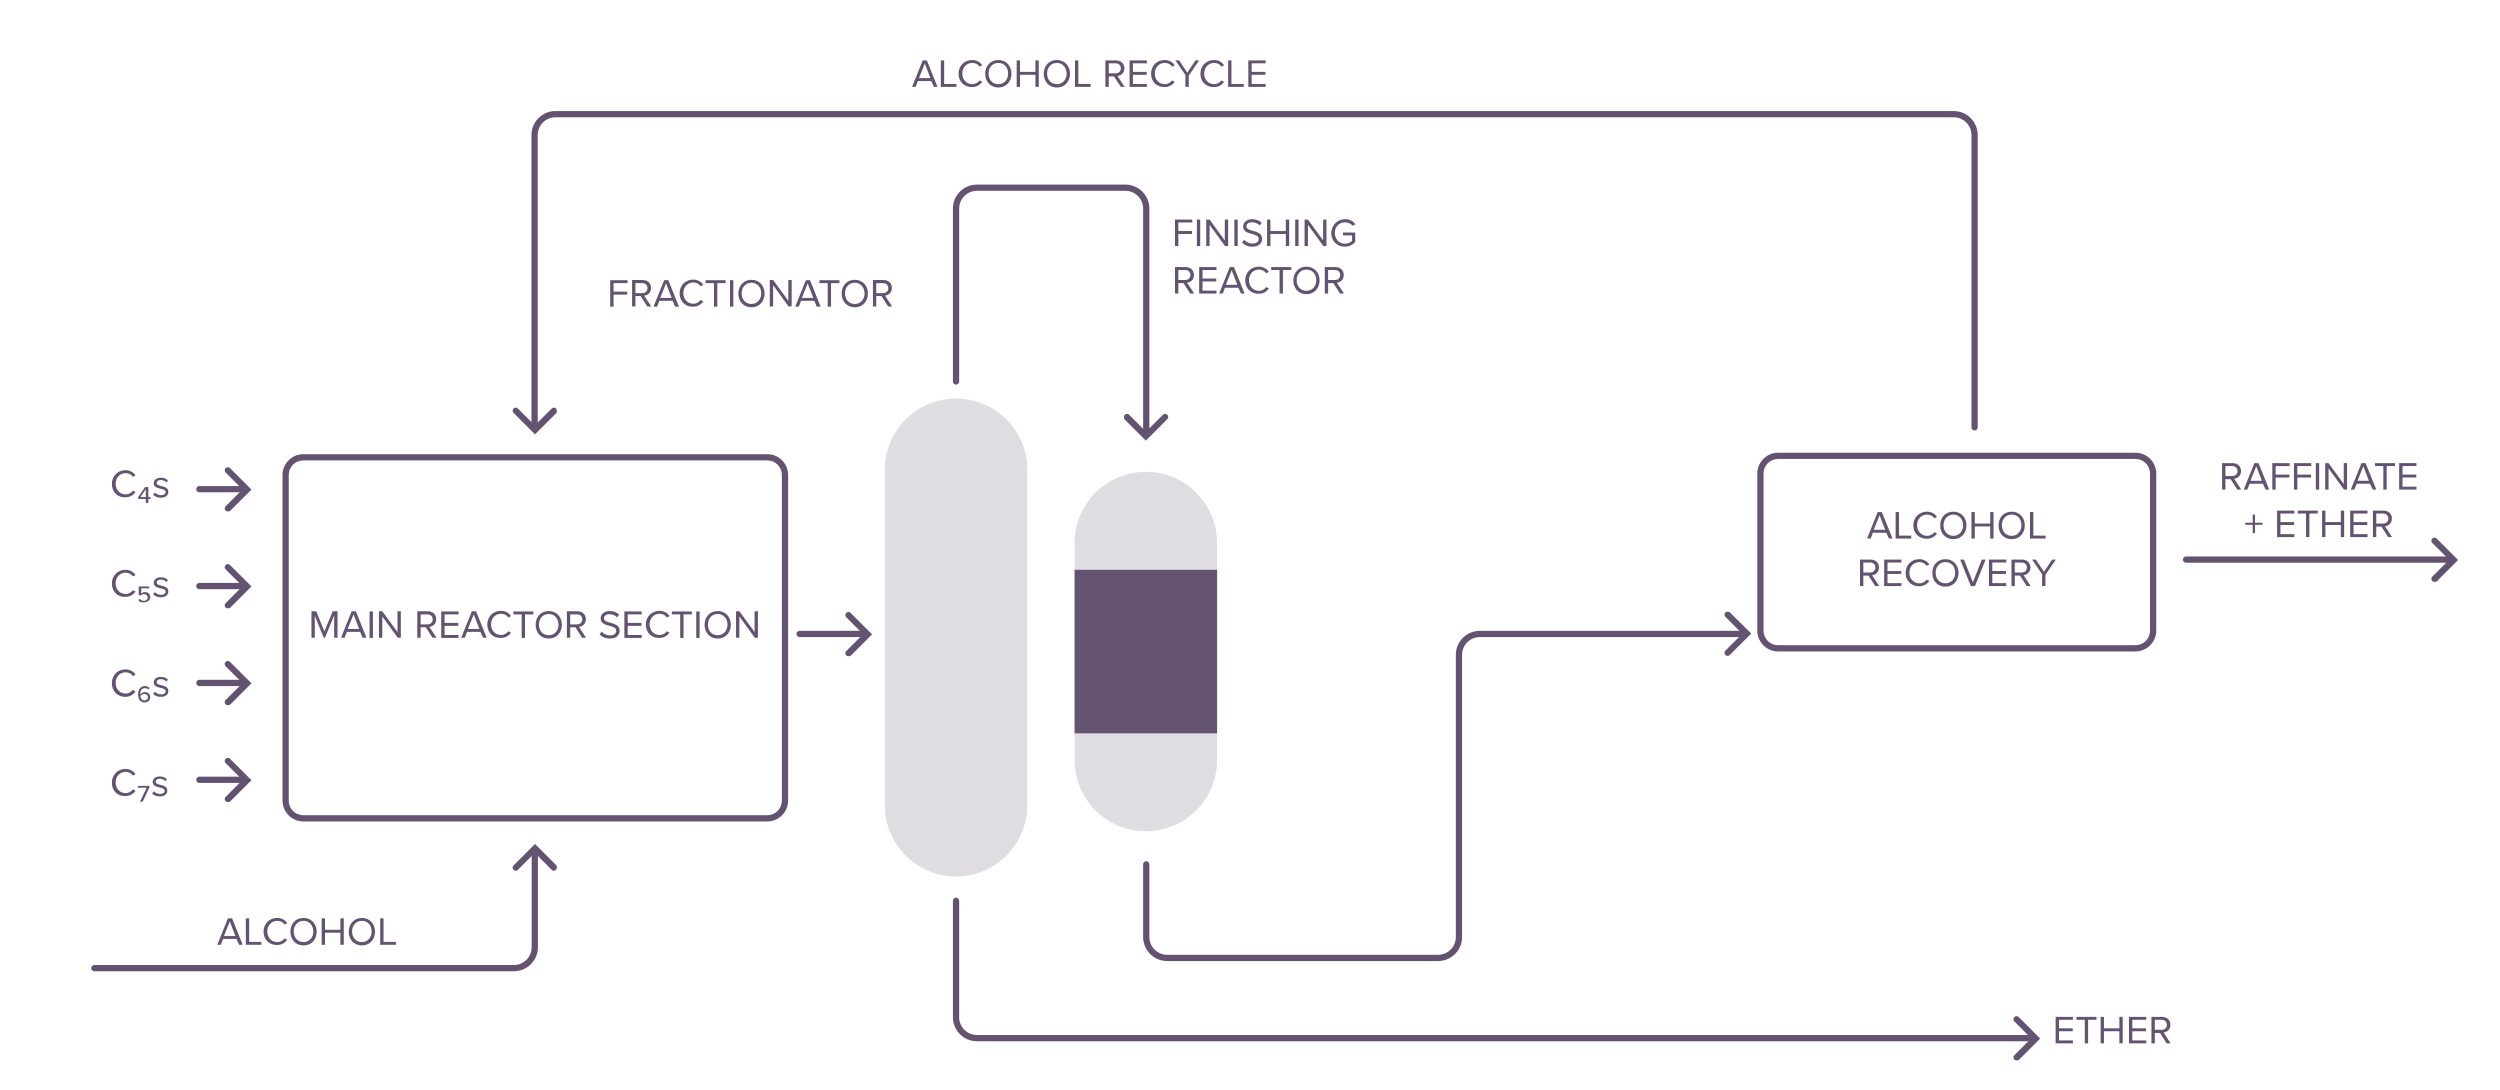 <?xml version="1.0" encoding="utf-8"?>
<!-- Generator: Adobe Illustrator 25.0.0, SVG Export Plug-In . SVG Version: 6.00 Build 0)  -->
<svg version="1.1" id="Calque_1" xmlns="http://www.w3.org/2000/svg" xmlns:xlink="http://www.w3.org/1999/xlink" x="0px" y="0px"
	 viewBox="0 0 1200 523.2" style="enable-background:new 0 0 1200 523.2;" xml:space="preserve">
<style type="text/css">
	.st0{fill:#E0DDE2;}
	.st1{fill:#635370;}
	.st2{fill:none;stroke:#635370;stroke-width:3;stroke-linecap:round;stroke-miterlimit:10;}
</style>
<g>
	<g>
		<path class="st0" d="M550,399L550,399c-18.9,0-34.2-15.3-34.2-34.2V260.7c0-18.9,15.3-34.2,34.2-34.2h0
			c18.9,0,34.2,15.3,34.2,34.2v104.1C584.2,383.7,568.9,399,550,399z"/>
	</g>
</g>
<rect x="515.8" y="273.5" class="st1" width="68.4" height="78.5"/>
<g>
	<path class="st1" d="M1025,220.3c3.9,0,7,3.1,7,7v75.4c0,3.9-3.1,7-7,7H853.5c-3.9,0-7-3.1-7-7v-75.4c0-3.9,3.1-7,7-7H1025
		 M1025,217.3H853.5c-5.5,0-10,4.5-10,10v75.4c0,5.5,4.5,10,10,10H1025c5.5,0,10-4.5,10-10v-75.4
		C1035,221.8,1030.5,217.3,1025,217.3L1025,217.3z"/>
</g>
<g>
	<path class="st1" d="M368.3,221c3.9,0,7,3.1,7,7v156.3c0,3.9-3.1,7-7,7H145.6c-3.9,0-7-3.1-7-7V228c0-3.9,3.1-7,7-7H368.3
		 M368.3,218H145.6c-5.5,0-10,4.5-10,10v156.3c0,5.5,4.5,10,10,10h222.7c5.5,0,10-4.5,10-10V228C378.3,222.5,373.8,218,368.3,218
		L368.3,218z"/>
</g>
<g>
	<g>
		<path class="st2" d="M45.3,464.7h201.4c5.5,0,10-4.5,10-10v-45.8"/>
		<g>
			<g>
				<path class="st1" d="M267.3,416.4c0,0.4-0.1,0.8-0.4,1.1c-0.6,0.6-1.5,0.6-2.1,0l-8.1-8.1l-8.1,8.1c-0.6,0.6-1.5,0.6-2.1,0
					s-0.6-1.5,0-2.1l10.3-10.3l10.3,10.3C267.2,415.6,267.3,416,267.3,416.4z"/>
			</g>
		</g>
	</g>
</g>
<g>
	<g>
		<path class="st2" d="M458.9,432.4v55.9c0,5.5,4.5,10,10,10h506.7"/>
		<g>
			<g>
				<path class="st1" d="M968,509c-0.4,0-0.8-0.1-1.1-0.4c-0.6-0.6-0.6-1.5,0-2.1l8.1-8.1l-8.1-8.1c-0.6-0.6-0.6-1.5,0-2.1
					s1.5-0.6,2.1,0l10.3,10.3l-10.3,10.3C968.8,508.9,968.4,509,968,509z"/>
			</g>
		</g>
	</g>
</g>
<g>
	<g>
		<path class="st2" d="M458.9,183.1v-83c0-5.5,4.5-10,10-10h71.3c5.5,0,10,4.5,10,10v107.7"/>
		<g>
			<g>
				<path class="st1" d="M539.5,200.2c0-0.4,0.1-0.8,0.4-1.1c0.6-0.6,1.5-0.6,2.1,0l8.1,8.1l8.1-8.1c0.6-0.6,1.5-0.6,2.1,0
					s0.6,1.5,0,2.1l-10.3,10.3l-10.3-10.3C539.6,201,539.5,200.6,539.5,200.2z"/>
			</g>
		</g>
	</g>
</g>
<g>
	<g>
		<path class="st2" d="M256.6,204.8v-140c0-5.5,4.5-10,10-10h671.2c5.5,0,10,4.5,10,10v140.3"/>
		<g>
			<g>
				<path class="st1" d="M267.3,197.2c0-0.4-0.1-0.8-0.4-1.1c-0.6-0.6-1.5-0.6-2.1,0l-8.1,8.1l-8.1-8.1c-0.6-0.6-1.5-0.6-2.1,0
					s-0.6,1.5,0,2.1l10.3,10.3l10.3-10.3C267.2,198,267.3,197.6,267.3,197.2z"/>
			</g>
		</g>
	</g>
</g>
<g>
	<g>
		<path class="st2" d="M836.9,304.3H710.3c-5.5,0-10,4.5-10,10v135.5c0,5.5-4.5,10-10,10H560.2c-5.5,0-10-4.5-10-10v-34.9"/>
		<g>
			<g>
				<path class="st1" d="M829.3,293.6c-0.4,0-0.8,0.1-1.1,0.4c-0.6,0.6-0.6,1.5,0,2.1l8.1,8.1l-8.1,8.1c-0.6,0.6-0.6,1.5,0,2.1
					s1.5,0.6,2.1,0l10.3-10.3L830.4,294C830.1,293.7,829.7,293.6,829.3,293.6z"/>
			</g>
		</g>
	</g>
</g>
<g>
	<g>
		<line class="st2" x1="95.7" y1="234.8" x2="117" y2="234.8"/>
		<g>
			<g>
				<path class="st1" d="M109.4,245.5c-0.4,0-0.8-0.1-1.1-0.4c-0.6-0.6-0.6-1.5,0-2.1l8.1-8.1l-8.1-8.1c-0.6-0.6-0.6-1.5,0-2.1
					s1.5-0.6,2.1,0l10.3,10.3l-10.3,10.3C110.2,245.4,109.8,245.5,109.4,245.5z"/>
			</g>
		</g>
	</g>
</g>
<g>
	<g>
		<line class="st2" x1="95.7" y1="281.3" x2="117" y2="281.3"/>
		<g>
			<g>
				<path class="st1" d="M109.4,292c-0.4,0-0.8-0.1-1.1-0.4c-0.6-0.6-0.6-1.5,0-2.1l8.1-8.1l-8.1-8.1c-0.6-0.6-0.6-1.5,0-2.1
					s1.5-0.6,2.1,0l10.3,10.3l-10.3,10.3C110.2,291.9,109.8,292,109.4,292z"/>
			</g>
		</g>
	</g>
</g>
<g>
	<g>
		<line class="st2" x1="95.7" y1="327.8" x2="117" y2="327.8"/>
		<g>
			<g>
				<path class="st1" d="M109.4,338.5c-0.4,0-0.8-0.1-1.1-0.4c-0.6-0.6-0.6-1.5,0-2.1l8.1-8.1l-8.1-8.1c-0.6-0.6-0.6-1.5,0-2.1
					s1.5-0.6,2.1,0l10.3,10.3l-10.3,10.3C110.2,338.4,109.8,338.5,109.4,338.5z"/>
			</g>
		</g>
	</g>
</g>
<g>
	<g>
		<line class="st2" x1="95.7" y1="374.3" x2="117" y2="374.3"/>
		<g>
			<g>
				<path class="st1" d="M109.4,385c-0.4,0-0.8-0.1-1.1-0.4c-0.6-0.6-0.6-1.5,0-2.1l8.1-8.1l-8.1-8.1c-0.6-0.6-0.6-1.5,0-2.1
					s1.5-0.6,2.1,0l10.3,10.3l-10.3,10.3C110.2,384.9,109.8,385,109.4,385z"/>
			</g>
		</g>
	</g>
</g>
<g>
	<g>
		<line class="st2" x1="383.8" y1="304.3" x2="414.9" y2="304.3"/>
		<g>
			<g>
				<path class="st1" d="M407.3,315c-0.4,0-0.8-0.1-1.1-0.4c-0.6-0.6-0.6-1.5,0-2.1l8.1-8.1l-8.1-8.1c-0.6-0.6-0.6-1.5,0-2.1
					s1.5-0.6,2.1,0l10.3,10.3l-10.3,10.3C408.1,314.8,407.7,315,407.3,315z"/>
			</g>
		</g>
	</g>
</g>
<g>
	<g>
		<line class="st2" x1="1049.3" y1="268.6" x2="1176.2" y2="268.6"/>
		<g>
			<g>
				<path class="st1" d="M1168.6,279.3c-0.4,0-0.8-0.1-1.1-0.4c-0.6-0.6-0.6-1.5,0-2.1l8.1-8.1l-8.1-8.1c-0.6-0.6-0.6-1.5,0-2.1
					s1.5-0.6,2.1,0l10.3,10.3l-10.3,10.3C1169.4,279.2,1169,279.3,1168.6,279.3z"/>
			</g>
		</g>
	</g>
</g>
<g>
	<path class="st1" d="M53.7,232.3c0-3.9,2.9-6.6,6.5-6.6c2.3,0,3.9,1.1,4.9,2.5l-1.3,0.7c-0.7-1.1-2-1.8-3.5-1.8
		c-2.7,0-4.8,2.1-4.8,5.1c0,3,2.1,5.1,4.8,5.1c1.5,0,2.8-0.8,3.5-1.8l1.3,0.7c-1.1,1.4-2.6,2.5-4.9,2.5
		C56.5,238.9,53.7,236.2,53.7,232.3z"/>
	<path class="st1" d="M71.1,241.4H70v-1.9h-3.7v-0.8l3.3-4.9h1.6v4.8h1.1v0.9h-1.1V241.4z M67.4,238.6H70v-3.8L67.4,238.6z"/>
	<path class="st1" d="M74.3,236.4c0.6,0.7,1.8,1.3,3,1.3c1.4,0,2.2-0.6,2.2-1.5c0-1-1.1-1.3-2.4-1.6c-1.6-0.4-3.3-0.8-3.3-2.7
		c0-1.4,1.2-2.6,3.4-2.6c1.6,0,2.7,0.6,3.4,1.3l-0.7,1c-0.6-0.7-1.6-1.2-2.7-1.2c-1.3,0-2,0.6-2,1.4c0,0.9,1,1.2,2.2,1.5
		c1.6,0.4,3.4,0.8,3.4,2.8c0,1.5-1.2,2.8-3.6,2.8c-1.5,0-2.8-0.5-3.7-1.4L74.3,236.4z"/>
</g>
<g>
	<path class="st1" d="M53.7,280.1c0-3.9,2.9-6.6,6.5-6.6c2.3,0,3.9,1.1,4.9,2.5l-1.3,0.7c-0.7-1.1-2-1.8-3.5-1.8
		c-2.7,0-4.8,2.1-4.8,5.1c0,3,2.1,5.1,4.8,5.1c1.5,0,2.8-0.8,3.5-1.8l1.3,0.7c-1.1,1.4-2.6,2.5-4.9,2.5
		C56.5,286.7,53.7,284,53.7,280.1z"/>
	<path class="st1" d="M66.4,288.1l0.7-0.7c0.5,0.7,1.2,1,2.1,1c1,0,1.7-0.7,1.7-1.6c0-0.9-0.7-1.6-1.7-1.6c-0.7,0-1.3,0.2-1.8,0.7
		l-0.8-0.3v-4.1h5v0.9h-3.8v2.5c0.4-0.4,1-0.7,1.8-0.7c1.3,0,2.5,0.8,2.5,2.4c0,1.5-1.2,2.5-2.9,2.5
		C67.9,289.3,66.9,288.9,66.4,288.1z"/>
	<path class="st1" d="M74.3,284.2c0.6,0.7,1.8,1.3,3,1.3c1.4,0,2.2-0.6,2.2-1.5c0-1-1.1-1.3-2.4-1.6c-1.6-0.4-3.3-0.8-3.3-2.7
		c0-1.4,1.2-2.6,3.4-2.6c1.6,0,2.7,0.6,3.4,1.3l-0.7,1c-0.6-0.7-1.6-1.2-2.7-1.2c-1.3,0-2,0.6-2,1.4c0,0.9,1,1.2,2.2,1.5
		c1.6,0.4,3.4,0.8,3.4,2.8c0,1.5-1.2,2.8-3.6,2.8c-1.5,0-2.8-0.5-3.7-1.4L74.3,284.2z"/>
</g>
<g>
	<path class="st1" d="M53.7,327.9c0-3.9,2.9-6.6,6.5-6.6c2.3,0,3.9,1.1,4.9,2.5l-1.3,0.7c-0.7-1.1-2-1.8-3.5-1.8
		c-2.7,0-4.8,2.1-4.8,5.1c0,3,2.1,5.1,4.8,5.1c1.5,0,2.8-0.8,3.5-1.8L65,332c-1.1,1.4-2.6,2.5-4.9,2.5
		C56.5,334.5,53.7,331.8,53.7,327.9z"/>
	<path class="st1" d="M66.3,333.2c0-2.1,1.1-3.9,3.3-3.9c1,0,1.7,0.4,2.2,0.9l-0.6,0.8c-0.4-0.5-0.9-0.7-1.7-0.7
		c-1.5,0-2.2,1.4-2.2,2.8v0.3c0.4-0.5,1.2-1.2,2.2-1.2c1.4,0,2.6,0.9,2.6,2.5c0,1.4-1.1,2.5-2.8,2.5
		C67.1,337.1,66.3,335.3,66.3,333.2z M67.4,334.1c0.1,1,0.6,2.1,1.9,2.1c1.1,0,1.7-0.8,1.7-1.5c0-1.1-0.8-1.6-1.7-1.6
		C68.6,333.1,67.9,333.5,67.4,334.1z"/>
	<path class="st1" d="M74.3,332c0.6,0.7,1.8,1.3,3,1.3c1.4,0,2.2-0.6,2.2-1.5c0-1-1.1-1.3-2.4-1.6c-1.6-0.4-3.3-0.8-3.3-2.7
		c0-1.4,1.2-2.6,3.4-2.6c1.6,0,2.7,0.6,3.4,1.3l-0.7,1c-0.6-0.7-1.6-1.2-2.7-1.2c-1.3,0-2,0.6-2,1.4c0,0.9,1,1.2,2.2,1.5
		c1.6,0.4,3.4,0.8,3.4,2.8c0,1.5-1.2,2.8-3.6,2.8c-1.5,0-2.8-0.5-3.7-1.4L74.3,332z"/>
</g>
<g>
	<path class="st1" d="M53.7,375.7c0-3.9,2.9-6.6,6.5-6.6c2.3,0,3.9,1.1,4.9,2.5l-1.3,0.7c-0.7-1.1-2-1.8-3.5-1.8
		c-2.7,0-4.8,2.1-4.8,5.1c0,3,2.1,5.1,4.8,5.1c1.5,0,2.8-0.8,3.5-1.8l1.3,0.7c-1.1,1.4-2.6,2.5-4.9,2.5
		C56.5,382.3,53.7,379.6,53.7,375.7z"/>
	<path class="st1" d="M67.2,384.8l3.2-6.7h-4.2v-0.9h5.5v0.8l-3.2,6.8H67.2z"/>
	<path class="st1" d="M73.8,379.8c0.6,0.7,1.8,1.3,3,1.3c1.4,0,2.2-0.6,2.2-1.5c0-1-1.1-1.3-2.4-1.6c-1.6-0.4-3.3-0.8-3.3-2.7
		c0-1.4,1.2-2.6,3.4-2.6c1.6,0,2.7,0.6,3.4,1.3l-0.7,1c-0.6-0.7-1.6-1.2-2.7-1.2c-1.3,0-2,0.6-2,1.4c0,0.9,1,1.2,2.2,1.5
		c1.6,0.4,3.4,0.8,3.4,2.8c0,1.5-1.2,2.8-3.6,2.8c-1.5,0-2.8-0.5-3.7-1.4L73.8,379.8z"/>
</g>
<g>
	<g>
		<path class="st1" d="M160.3,295.6l-4.3,10.5h-0.6l-4.3-10.5v10.5h-1.6v-12.7h2.3l3.9,9.7l4-9.7h2.3v12.7h-1.6V295.6z"/>
		<path class="st1" d="M172.9,303.3h-6.4l-1.1,2.8h-1.7l5.1-12.7h2l5.1,12.7H174L172.9,303.3z M166.9,301.9h5.5l-2.7-7L166.9,301.9z
			"/>
		<path class="st1" d="M177.4,293.5h1.6v12.7h-1.6V293.5z"/>
		<path class="st1" d="M183.5,295.9v10.2h-1.6v-12.7h1.6l7.3,10v-10h1.6v12.7h-1.5L183.5,295.9z"/>
		<path class="st1" d="M204.4,301.1h-2.5v5h-1.6v-12.7h5.1c2.3,0,4,1.5,4,3.8c0,2.3-1.6,3.5-3.3,3.7l3.4,5.2h-1.9L204.4,301.1z
			 M205.2,294.9h-3.3v4.8h3.3c1.5,0,2.5-1,2.5-2.4S206.7,294.9,205.2,294.9z"/>
		<path class="st1" d="M211.8,293.5h8.3v1.4h-6.7v4.1h6.6v1.4h-6.6v4.4h6.7v1.4h-8.3V293.5z"/>
		<path class="st1" d="M230.6,303.3h-6.4l-1.1,2.8h-1.7l5.1-12.7h2l5.1,12.7h-1.7L230.6,303.3z M224.6,301.9h5.5l-2.7-7L224.6,301.9
			z"/>
		<path class="st1" d="M233.9,299.8c0-3.9,2.9-6.6,6.5-6.6c2.3,0,3.9,1.1,4.9,2.5l-1.3,0.7c-0.7-1.1-2-1.8-3.5-1.8
			c-2.7,0-4.8,2.1-4.8,5.1c0,3,2.1,5.1,4.8,5.1c1.5,0,2.8-0.8,3.5-1.8l1.3,0.7c-1.1,1.4-2.6,2.5-4.9,2.5
			C236.8,306.4,233.9,303.7,233.9,299.8z"/>
		<path class="st1" d="M250.4,294.9h-4v-1.4h9.6v1.4h-4v11.3h-1.6V294.9z"/>
		<path class="st1" d="M263.4,293.3c3.7,0,6.3,2.8,6.3,6.6c0,3.7-2.5,6.6-6.3,6.6c-3.8,0-6.3-2.8-6.3-6.6
			C257.1,296.1,259.6,293.3,263.4,293.3z M263.4,294.7c-2.8,0-4.7,2.2-4.7,5.1c0,2.9,1.8,5.1,4.7,5.1c2.8,0,4.7-2.2,4.7-5.1
			C268,296.9,266.2,294.7,263.4,294.7z"/>
		<path class="st1" d="M276.2,301.1h-2.5v5h-1.6v-12.7h5.1c2.3,0,4,1.5,4,3.8c0,2.3-1.6,3.5-3.3,3.7l3.4,5.2h-1.9L276.2,301.1z
			 M277,294.9h-3.3v4.8h3.3c1.5,0,2.5-1,2.5-2.4S278.5,294.9,277,294.9z"/>
		<path class="st1" d="M288.8,303.2c0.8,0.9,2.2,1.8,4,1.8c2.3,0,3-1.2,3-2.2c0-1.5-1.5-1.9-3.2-2.4c-2-0.5-4.3-1.1-4.3-3.6
			c0-2.1,1.9-3.5,4.4-3.5c1.9,0,3.4,0.6,4.5,1.8l-1,1.2c-0.9-1-2.3-1.5-3.7-1.5c-1.5,0-2.6,0.8-2.6,2c0,1.3,1.5,1.7,3.1,2.1
			c2.1,0.6,4.4,1.2,4.4,3.9c0,1.8-1.3,3.7-4.7,3.7c-2.2,0-3.8-0.8-4.9-2L288.8,303.2z"/>
		<path class="st1" d="M299.7,293.5h8.3v1.4h-6.7v4.1h6.6v1.4h-6.6v4.4h6.7v1.4h-8.3V293.5z"/>
		<path class="st1" d="M310,299.8c0-3.9,2.9-6.6,6.5-6.6c2.3,0,3.9,1.1,4.9,2.5l-1.3,0.7c-0.7-1.1-2-1.8-3.5-1.8
			c-2.7,0-4.8,2.1-4.8,5.1c0,3,2.1,5.1,4.8,5.1c1.5,0,2.8-0.8,3.5-1.8l1.3,0.7c-1.1,1.4-2.6,2.5-4.9,2.5
			C312.9,306.4,310,303.7,310,299.8z"/>
		<path class="st1" d="M326.5,294.9h-4v-1.4h9.6v1.4h-4v11.3h-1.6V294.9z"/>
		<path class="st1" d="M334.2,293.5h1.6v12.7h-1.6V293.5z"/>
		<path class="st1" d="M344.5,293.3c3.7,0,6.3,2.8,6.3,6.6c0,3.7-2.5,6.6-6.3,6.6c-3.8,0-6.3-2.8-6.3-6.6
			C338.2,296.1,340.8,293.3,344.5,293.3z M344.5,294.7c-2.8,0-4.7,2.2-4.7,5.1c0,2.9,1.8,5.1,4.7,5.1c2.8,0,4.7-2.2,4.7-5.1
			C349.2,296.9,347.3,294.7,344.5,294.7z"/>
		<path class="st1" d="M354.9,295.9v10.2h-1.6v-12.7h1.6l7.3,10v-10h1.6v12.7h-1.5L354.9,295.9z"/>
	</g>
</g>
<g>
	<path class="st1" d="M447,38.9h-6.4l-1.1,2.8h-1.7l5.1-12.7h2l5.1,12.7h-1.7L447,38.9z M441.1,37.5h5.5l-2.7-7L441.1,37.5z"/>
	<path class="st1" d="M451.6,29h1.6v11.3h5.9v1.4h-7.5V29z"/>
	<path class="st1" d="M460.1,35.4c0-3.9,2.9-6.6,6.5-6.6c2.3,0,3.9,1.1,4.9,2.5l-1.3,0.7c-0.7-1.1-2-1.8-3.5-1.8
		c-2.7,0-4.8,2.1-4.8,5.1c0,3,2.1,5.1,4.8,5.1c1.5,0,2.8-0.8,3.5-1.8l1.3,0.7c-1.1,1.4-2.6,2.5-4.9,2.5
		C463,41.9,460.1,39.3,460.1,35.4z"/>
	<path class="st1" d="M479.2,28.8c3.7,0,6.3,2.8,6.3,6.6c0,3.7-2.5,6.6-6.3,6.6c-3.8,0-6.3-2.8-6.3-6.6
		C472.9,31.6,475.5,28.8,479.2,28.8z M479.2,30.2c-2.8,0-4.7,2.2-4.7,5.1c0,2.9,1.8,5.1,4.7,5.1c2.8,0,4.7-2.2,4.7-5.1
		C483.9,32.4,482.1,30.2,479.2,30.2z"/>
	<path class="st1" d="M497,35.9h-7.4v5.8H488V29h1.6v5.5h7.4V29h1.6v12.7H497V35.9z"/>
	<path class="st1" d="M507.3,28.8c3.7,0,6.3,2.8,6.3,6.6c0,3.7-2.5,6.6-6.3,6.6c-3.8,0-6.3-2.8-6.3-6.6
		C501,31.6,503.5,28.8,507.3,28.8z M507.3,30.2c-2.8,0-4.7,2.2-4.7,5.1c0,2.9,1.8,5.1,4.7,5.1c2.8,0,4.7-2.2,4.7-5.1
		C511.9,32.4,510.1,30.2,507.3,30.2z"/>
	<path class="st1" d="M516,29h1.6v11.3h5.9v1.4H516V29z"/>
	<path class="st1" d="M534.7,36.7h-2.5v5h-1.6V29h5.1c2.3,0,4,1.5,4,3.8c0,2.3-1.6,3.5-3.3,3.7l3.4,5.2H538L534.7,36.7z M535.5,30.4
		h-3.3v4.8h3.3c1.5,0,2.5-1,2.5-2.4S537,30.4,535.5,30.4z"/>
	<path class="st1" d="M542.2,29h8.3v1.4h-6.7v4.1h6.6v1.4h-6.6v4.4h6.7v1.4h-8.3V29z"/>
	<path class="st1" d="M552.5,35.4c0-3.9,2.9-6.6,6.5-6.6c2.3,0,3.9,1.1,4.9,2.5l-1.3,0.7c-0.7-1.1-2-1.8-3.5-1.8
		c-2.7,0-4.8,2.1-4.8,5.1c0,3,2.1,5.1,4.8,5.1c1.5,0,2.8-0.8,3.5-1.8l1.3,0.7c-1.1,1.4-2.6,2.5-4.9,2.5
		C555.4,41.9,552.5,39.3,552.5,35.4z"/>
	<path class="st1" d="M569.2,36.3l-5-7.3h1.8l3.9,5.9l3.9-5.9h1.8l-5,7.3v5.4h-1.6V36.3z"/>
	<path class="st1" d="M576.2,35.4c0-3.9,2.9-6.6,6.5-6.6c2.3,0,3.9,1.1,4.9,2.5l-1.3,0.7c-0.7-1.1-2-1.8-3.5-1.8
		c-2.7,0-4.8,2.1-4.8,5.1c0,3,2.1,5.1,4.8,5.1c1.5,0,2.8-0.8,3.5-1.8l1.3,0.7c-1.1,1.4-2.6,2.5-4.9,2.5
		C579,41.9,576.2,39.3,576.2,35.4z"/>
	<path class="st1" d="M589.5,29h1.6v11.3h5.9v1.4h-7.5V29z"/>
	<path class="st1" d="M599.2,29h8.3v1.4h-6.7v4.1h6.6v1.4h-6.6v4.4h6.7v1.4h-8.3V29z"/>
</g>
<g>
	<path class="st1" d="M292.9,134.5h8.3v1.4h-6.7v4.1h6.6v1.4h-6.6v5.8h-1.6V134.5z"/>
	<path class="st1" d="M307.5,142.1H305v5h-1.6v-12.7h5.1c2.3,0,4,1.5,4,3.8c0,2.3-1.6,3.5-3.3,3.7l3.4,5.2h-1.9L307.5,142.1z
		 M308.3,135.9H305v4.8h3.3c1.5,0,2.5-1,2.5-2.4S309.8,135.9,308.3,135.9z"/>
	<path class="st1" d="M322.9,144.4h-6.4l-1.1,2.8h-1.7l5.1-12.7h2l5.1,12.7H324L322.9,144.4z M316.9,143h5.5l-2.7-7L316.9,143z"/>
	<path class="st1" d="M326.2,140.8c0-3.9,2.9-6.6,6.5-6.6c2.3,0,3.9,1.1,4.9,2.5l-1.3,0.7c-0.7-1.1-2-1.8-3.5-1.8
		c-2.7,0-4.8,2.1-4.8,5.1c0,3,2.1,5.1,4.8,5.1c1.5,0,2.8-0.8,3.5-1.8l1.3,0.7c-1.1,1.4-2.6,2.5-4.9,2.5
		C329.1,147.4,326.2,144.7,326.2,140.8z"/>
	<path class="st1" d="M342.7,135.9h-4v-1.4h9.6v1.4h-4v11.3h-1.6V135.9z"/>
	<path class="st1" d="M350.4,134.5h1.6v12.7h-1.6V134.5z"/>
	<path class="st1" d="M360.7,134.3c3.7,0,6.3,2.8,6.3,6.6c0,3.7-2.5,6.6-6.3,6.6c-3.8,0-6.3-2.8-6.3-6.6
		C354.4,137.1,357,134.3,360.7,134.3z M360.7,135.7c-2.8,0-4.7,2.2-4.7,5.1c0,2.9,1.8,5.1,4.7,5.1c2.8,0,4.7-2.2,4.7-5.1
		C365.4,137.9,363.5,135.7,360.7,135.7z"/>
	<path class="st1" d="M371.1,136.9v10.2h-1.6v-12.7h1.6l7.3,10v-10h1.6v12.7h-1.5L371.1,136.9z"/>
	<path class="st1" d="M390.9,144.4h-6.4l-1.1,2.8h-1.7l5.1-12.7h2l5.1,12.7H392L390.9,144.4z M384.9,143h5.5l-2.7-7L384.9,143z"/>
	<path class="st1" d="M397.3,135.9h-4v-1.4h9.6v1.4h-4v11.3h-1.6V135.9z"/>
	<path class="st1" d="M410.3,134.3c3.7,0,6.3,2.8,6.3,6.6c0,3.7-2.5,6.6-6.3,6.6c-3.8,0-6.3-2.8-6.3-6.6
		C404,137.1,406.5,134.3,410.3,134.3z M410.3,135.7c-2.8,0-4.7,2.2-4.7,5.1c0,2.9,1.8,5.1,4.7,5.1c2.8,0,4.7-2.2,4.7-5.1
		C414.9,137.9,413.1,135.7,410.3,135.7z"/>
	<path class="st1" d="M423.1,142.1h-2.5v5H419v-12.7h5.1c2.3,0,4,1.5,4,3.8c0,2.3-1.6,3.5-3.3,3.7l3.4,5.2h-1.9L423.1,142.1z
		 M423.9,135.9h-3.3v4.8h3.3c1.5,0,2.5-1,2.5-2.4S425.4,135.9,423.9,135.9z"/>
</g>
<g>
	<path class="st1" d="M564,105.4h8.3v1.4h-6.7v4.1h6.6v1.4h-6.6v5.8H564V105.4z"/>
	<path class="st1" d="M574.5,105.4h1.6v12.7h-1.6V105.4z"/>
	<path class="st1" d="M580.6,107.9v10.2H579v-12.7h1.6l7.3,10v-10h1.6v12.7H588L580.6,107.9z"/>
	<path class="st1" d="M592.5,105.4h1.6v12.7h-1.6V105.4z"/>
	<path class="st1" d="M597.2,115.1c0.8,0.9,2.2,1.8,4,1.8c2.3,0,3-1.2,3-2.2c0-1.5-1.5-1.9-3.2-2.4c-2-0.5-4.3-1.1-4.3-3.6
		c0-2.1,1.9-3.5,4.4-3.5c1.9,0,3.4,0.6,4.5,1.8l-1,1.2c-0.9-1-2.3-1.5-3.7-1.5c-1.5,0-2.6,0.8-2.6,2c0,1.3,1.5,1.7,3.1,2.1
		c2.1,0.6,4.4,1.2,4.4,3.9c0,1.8-1.3,3.7-4.7,3.7c-2.2,0-3.8-0.8-4.9-2L597.2,115.1z"/>
	<path class="st1" d="M617.2,112.3h-7.4v5.8h-1.6v-12.7h1.6v5.5h7.4v-5.5h1.6v12.7h-1.6V112.3z"/>
	<path class="st1" d="M621.7,105.4h1.6v12.7h-1.6V105.4z"/>
	<path class="st1" d="M627.8,107.9v10.2h-1.6v-12.7h1.6l7.3,10v-10h1.6v12.7h-1.5L627.8,107.9z"/>
	<path class="st1" d="M645.7,105.2c2.2,0,3.8,1,4.9,2.4l-1.3,0.8c-0.8-1-2.1-1.7-3.7-1.7c-2.8,0-4.9,2.1-4.9,5.1
		c0,3,2.1,5.2,4.9,5.2c1.5,0,2.8-0.7,3.4-1.4V113h-4.4v-1.4h5.9v4.6c-1.2,1.3-2.9,2.2-5,2.2c-3.6,0-6.5-2.6-6.5-6.6
		C639.2,107.8,642.1,105.2,645.7,105.2z"/>
	<path class="st1" d="M568.1,135.9h-2.5v5H564v-12.7h5.1c2.3,0,4,1.5,4,3.8c0,2.3-1.6,3.5-3.3,3.7l3.4,5.2h-1.9L568.1,135.9z
		 M568.9,129.6h-3.3v4.8h3.3c1.5,0,2.5-1,2.5-2.4S570.4,129.6,568.9,129.6z"/>
	<path class="st1" d="M575.6,128.2h8.3v1.4h-6.7v4.1h6.6v1.4h-6.6v4.4h6.7v1.4h-8.3V128.2z"/>
	<path class="st1" d="M594.4,138.1H588l-1.1,2.8h-1.7l5.1-12.7h2l5.1,12.7h-1.7L594.4,138.1z M588.4,136.7h5.5l-2.7-7L588.4,136.7z"
		/>
	<path class="st1" d="M597.7,134.6c0-3.9,2.9-6.6,6.5-6.6c2.3,0,3.9,1.1,4.9,2.5l-1.3,0.7c-0.7-1.1-2-1.8-3.5-1.8
		c-2.7,0-4.8,2.1-4.8,5.1c0,3,2.1,5.1,4.8,5.1c1.5,0,2.8-0.8,3.5-1.8l1.3,0.7c-1.1,1.4-2.6,2.5-4.9,2.5
		C600.6,141.1,597.7,138.5,597.7,134.6z"/>
	<path class="st1" d="M614.2,129.6h-4v-1.4h9.6v1.4h-4v11.3h-1.6V129.6z"/>
	<path class="st1" d="M627.1,128c3.7,0,6.3,2.8,6.3,6.6c0,3.7-2.5,6.6-6.3,6.6c-3.8,0-6.3-2.8-6.3-6.6
		C620.9,130.8,623.4,128,627.1,128z M627.1,129.4c-2.8,0-4.7,2.2-4.7,5.1c0,2.9,1.8,5.1,4.7,5.1c2.8,0,4.7-2.2,4.7-5.1
		C631.8,131.6,630,129.4,627.1,129.4z"/>
	<path class="st1" d="M640,135.9h-2.5v5h-1.6v-12.7h5.1c2.3,0,4,1.5,4,3.8c0,2.3-1.6,3.5-3.3,3.7l3.4,5.2h-1.9L640,135.9z
		 M640.8,129.6h-3.3v4.8h3.3c1.5,0,2.5-1,2.5-2.4S642.3,129.6,640.8,129.6z"/>
</g>
<g>
	<path class="st1" d="M1070.7,230h-2.5v5h-1.6v-12.7h5.1c2.3,0,4,1.5,4,3.8c0,2.3-1.6,3.5-3.3,3.7l3.4,5.2h-1.9L1070.7,230z
		 M1071.5,223.7h-3.3v4.8h3.3c1.5,0,2.5-1,2.5-2.4S1073,223.7,1071.5,223.7z"/>
	<path class="st1" d="M1086.2,232.2h-6.4l-1.1,2.8h-1.7l5.1-12.7h2l5.1,12.7h-1.7L1086.2,232.2z M1080.2,230.8h5.5l-2.7-7
		L1080.2,230.8z"/>
	<path class="st1" d="M1090.7,222.3h8.3v1.4h-6.7v4.1h6.6v1.4h-6.6v5.8h-1.6V222.3z"/>
	<path class="st1" d="M1101.1,222.3h8.3v1.4h-6.7v4.1h6.6v1.4h-6.6v5.8h-1.6V222.3z"/>
	<path class="st1" d="M1111.6,222.3h1.6V235h-1.6V222.3z"/>
	<path class="st1" d="M1117.7,224.8V235h-1.6v-12.7h1.6l7.3,10v-10h1.6V235h-1.5L1117.7,224.8z"/>
	<path class="st1" d="M1137.6,232.2h-6.4l-1.1,2.8h-1.7l5.1-12.7h2l5.1,12.7h-1.7L1137.6,232.2z M1131.6,230.8h5.5l-2.7-7
		L1131.6,230.8z"/>
	<path class="st1" d="M1144,223.7h-4v-1.4h9.6v1.4h-4V235h-1.6V223.7z"/>
	<path class="st1" d="M1151.6,222.3h8.3v1.4h-6.7v4.1h6.6v1.4h-6.6v4.4h6.7v1.4h-8.3V222.3z"/>
	<path class="st1" d="M1082.4,255.9h-1.1v-4h-3.6v-1h3.6V247h1.1v3.9h3.6v1h-3.6V255.9z"/>
	<path class="st1" d="M1093,245.1h8.3v1.4h-6.7v4.1h6.6v1.4h-6.6v4.4h6.7v1.4h-8.3V245.1z"/>
	<path class="st1" d="M1106.9,246.5h-4v-1.4h9.6v1.4h-4v11.3h-1.6V246.5z"/>
	<path class="st1" d="M1123.6,252h-7.4v5.8h-1.6v-12.7h1.6v5.5h7.4v-5.5h1.6v12.7h-1.6V252z"/>
	<path class="st1" d="M1128.1,245.1h8.3v1.4h-6.7v4.1h6.6v1.4h-6.6v4.4h6.7v1.4h-8.3V245.1z"/>
	<path class="st1" d="M1143.1,252.8h-2.5v5h-1.6v-12.7h5.1c2.3,0,4,1.5,4,3.8c0,2.3-1.6,3.5-3.3,3.7l3.4,5.2h-1.9L1143.1,252.8z
		 M1143.9,246.5h-3.3v4.8h3.3c1.5,0,2.5-1,2.5-2.4S1145.4,246.5,1143.9,246.5z"/>
</g>
<g>
	<path class="st1" d="M986.7,488.1h8.3v1.4h-6.7v4.1h6.6v1.4h-6.6v4.4h6.7v1.4h-8.3V488.1z"/>
	<path class="st1" d="M1000.7,489.5h-4v-1.4h9.6v1.4h-4v11.3h-1.6V489.5z"/>
	<path class="st1" d="M1017.3,495h-7.4v5.8h-1.6v-12.7h1.6v5.5h7.4v-5.5h1.6v12.7h-1.6V495z"/>
	<path class="st1" d="M1021.9,488.1h8.3v1.4h-6.7v4.1h6.6v1.4h-6.6v4.4h6.7v1.4h-8.3V488.1z"/>
	<path class="st1" d="M1036.8,495.8h-2.5v5h-1.6v-12.7h5.1c2.3,0,4,1.5,4,3.8c0,2.3-1.6,3.5-3.3,3.7l3.4,5.2h-1.9L1036.8,495.8z
		 M1037.6,489.5h-3.3v4.8h3.3c1.5,0,2.5-1,2.5-2.4S1039.1,489.5,1037.6,489.5z"/>
</g>
<g>
	<path class="st1" d="M113.5,450.7h-6.4l-1.1,2.8h-1.7l5.1-12.7h2l5.1,12.7h-1.7L113.5,450.7z M107.5,449.3h5.5l-2.7-7L107.5,449.3z
		"/>
	<path class="st1" d="M118,440.8h1.6v11.3h5.9v1.4H118V440.8z"/>
	<path class="st1" d="M126.5,447.2c0-3.9,2.9-6.6,6.5-6.6c2.3,0,3.9,1.1,4.9,2.5l-1.3,0.7c-0.7-1.1-2-1.8-3.5-1.8
		c-2.7,0-4.8,2.1-4.8,5.1c0,3,2.1,5.1,4.8,5.1c1.5,0,2.8-0.8,3.5-1.8l1.3,0.7c-1.1,1.4-2.6,2.5-4.9,2.5
		C129.4,453.7,126.5,451.1,126.5,447.2z"/>
	<path class="st1" d="M145.7,440.6c3.7,0,6.3,2.8,6.3,6.6s-2.5,6.6-6.3,6.6c-3.8,0-6.3-2.8-6.3-6.6S141.9,440.6,145.7,440.6z
		 M145.7,442c-2.8,0-4.7,2.2-4.7,5.1c0,2.9,1.8,5.1,4.7,5.1c2.8,0,4.7-2.2,4.7-5.1C150.3,444.2,148.5,442,145.7,442z"/>
	<path class="st1" d="M163.4,447.7H156v5.8h-1.6v-12.7h1.6v5.5h7.4v-5.5h1.6v12.7h-1.6V447.7z"/>
	<path class="st1" d="M173.7,440.6c3.7,0,6.3,2.8,6.3,6.6s-2.5,6.6-6.3,6.6c-3.8,0-6.3-2.8-6.3-6.6S170,440.6,173.7,440.6z
		 M173.7,442c-2.8,0-4.7,2.2-4.7,5.1c0,2.9,1.8,5.1,4.7,5.1c2.8,0,4.7-2.2,4.7-5.1C178.4,444.2,176.6,442,173.7,442z"/>
	<path class="st1" d="M182.5,440.8h1.6v11.3h5.9v1.4h-7.5V440.8z"/>
</g>
<g>
	<g>
		<path class="st1" d="M905.4,255.7H899l-1.1,2.8h-1.7l5.1-12.7h2l5.1,12.7h-1.7L905.4,255.7z M899.4,254.3h5.5l-2.7-7L899.4,254.3z
			"/>
		<path class="st1" d="M909.9,245.8h1.6v11.3h5.9v1.4h-7.5V245.8z"/>
		<path class="st1" d="M918.4,252.2c0-3.9,2.9-6.6,6.5-6.6c2.3,0,3.9,1.1,4.9,2.5l-1.3,0.7c-0.7-1.1-2-1.8-3.5-1.8
			c-2.7,0-4.8,2.1-4.8,5.1c0,3,2.1,5.1,4.8,5.1c1.5,0,2.8-0.8,3.5-1.8l1.3,0.7c-1.1,1.4-2.6,2.5-4.9,2.5
			C921.3,258.7,918.4,256.1,918.4,252.2z"/>
		<path class="st1" d="M937.6,245.6c3.7,0,6.3,2.8,6.3,6.6c0,3.7-2.5,6.6-6.3,6.6c-3.8,0-6.3-2.8-6.3-6.6
			C931.3,248.4,933.8,245.6,937.6,245.6z M937.6,247c-2.8,0-4.7,2.2-4.7,5.1c0,2.9,1.8,5.1,4.7,5.1c2.8,0,4.7-2.2,4.7-5.1
			C942.2,249.2,940.4,247,937.6,247z"/>
		<path class="st1" d="M955.3,252.7h-7.4v5.8h-1.6v-12.7h1.6v5.5h7.4v-5.5h1.6v12.7h-1.6V252.7z"/>
		<path class="st1" d="M965.6,245.6c3.7,0,6.3,2.8,6.3,6.6c0,3.7-2.5,6.6-6.3,6.6c-3.8,0-6.3-2.8-6.3-6.6
			C959.3,248.4,961.9,245.6,965.6,245.6z M965.6,247c-2.8,0-4.7,2.2-4.7,5.1c0,2.9,1.8,5.1,4.7,5.1c2.8,0,4.7-2.2,4.7-5.1
			C970.3,249.2,968.5,247,965.6,247z"/>
		<path class="st1" d="M974.4,245.8h1.6v11.3h5.9v1.4h-7.5V245.8z"/>
		<path class="st1" d="M896.9,276.3h-2.5v5h-1.6v-12.7h5.1c2.3,0,4,1.5,4,3.8c0,2.3-1.6,3.5-3.3,3.7l3.4,5.2h-1.9L896.9,276.3z
			 M897.7,270h-3.3v4.8h3.3c1.5,0,2.5-1,2.5-2.4S899.2,270,897.7,270z"/>
		<path class="st1" d="M904.4,268.6h8.3v1.4H906v4.1h6.6v1.4H906v4.4h6.7v1.4h-8.3V268.6z"/>
		<path class="st1" d="M914.7,275c0-3.9,2.9-6.6,6.5-6.6c2.3,0,3.9,1.1,4.9,2.5l-1.3,0.7c-0.7-1.1-2-1.8-3.5-1.8
			c-2.7,0-4.8,2.1-4.8,5.1c0,3,2.1,5.1,4.8,5.1c1.5,0,2.8-0.8,3.5-1.8l1.3,0.7c-1.1,1.4-2.6,2.5-4.9,2.5
			C917.6,281.5,914.7,278.9,914.7,275z"/>
		<path class="st1" d="M933.8,268.4c3.7,0,6.3,2.8,6.3,6.6c0,3.7-2.5,6.6-6.3,6.6c-3.8,0-6.3-2.8-6.3-6.6
			C927.5,271.2,930.1,268.4,933.8,268.4z M933.8,269.8c-2.8,0-4.7,2.2-4.7,5.1c0,2.9,1.8,5.1,4.7,5.1c2.8,0,4.7-2.2,4.7-5.1
			C938.5,272,936.7,269.8,933.8,269.8z"/>
		<path class="st1" d="M940.9,268.6h1.8l4.3,10.9l4.3-10.9h1.8l-5.1,12.7h-2L940.9,268.6z"/>
		<path class="st1" d="M954.7,268.6h8.3v1.4h-6.7v4.1h6.6v1.4h-6.6v4.4h6.7v1.4h-8.3V268.6z"/>
		<path class="st1" d="M969.6,276.3h-2.5v5h-1.6v-12.7h5.1c2.3,0,4,1.5,4,3.8c0,2.3-1.6,3.5-3.3,3.7l3.4,5.2h-1.9L969.6,276.3z
			 M970.4,270h-3.3v4.8h3.3c1.5,0,2.5-1,2.5-2.4S971.9,270,970.4,270z"/>
		<path class="st1" d="M980.4,275.9l-5-7.3h1.8l3.9,5.9l3.9-5.9h1.8l-5,7.3v5.4h-1.6V275.9z"/>
	</g>
</g>
<g>
	<g>
		<path class="st0" d="M458.9,420.7L458.9,420.7c-18.9,0-34.2-15.3-34.2-34.2v-161c0-18.9,15.3-34.2,34.2-34.2h0
			c18.9,0,34.2,15.3,34.2,34.2v161C493.1,405.4,477.8,420.7,458.9,420.7z"/>
	</g>
</g>
</svg>
